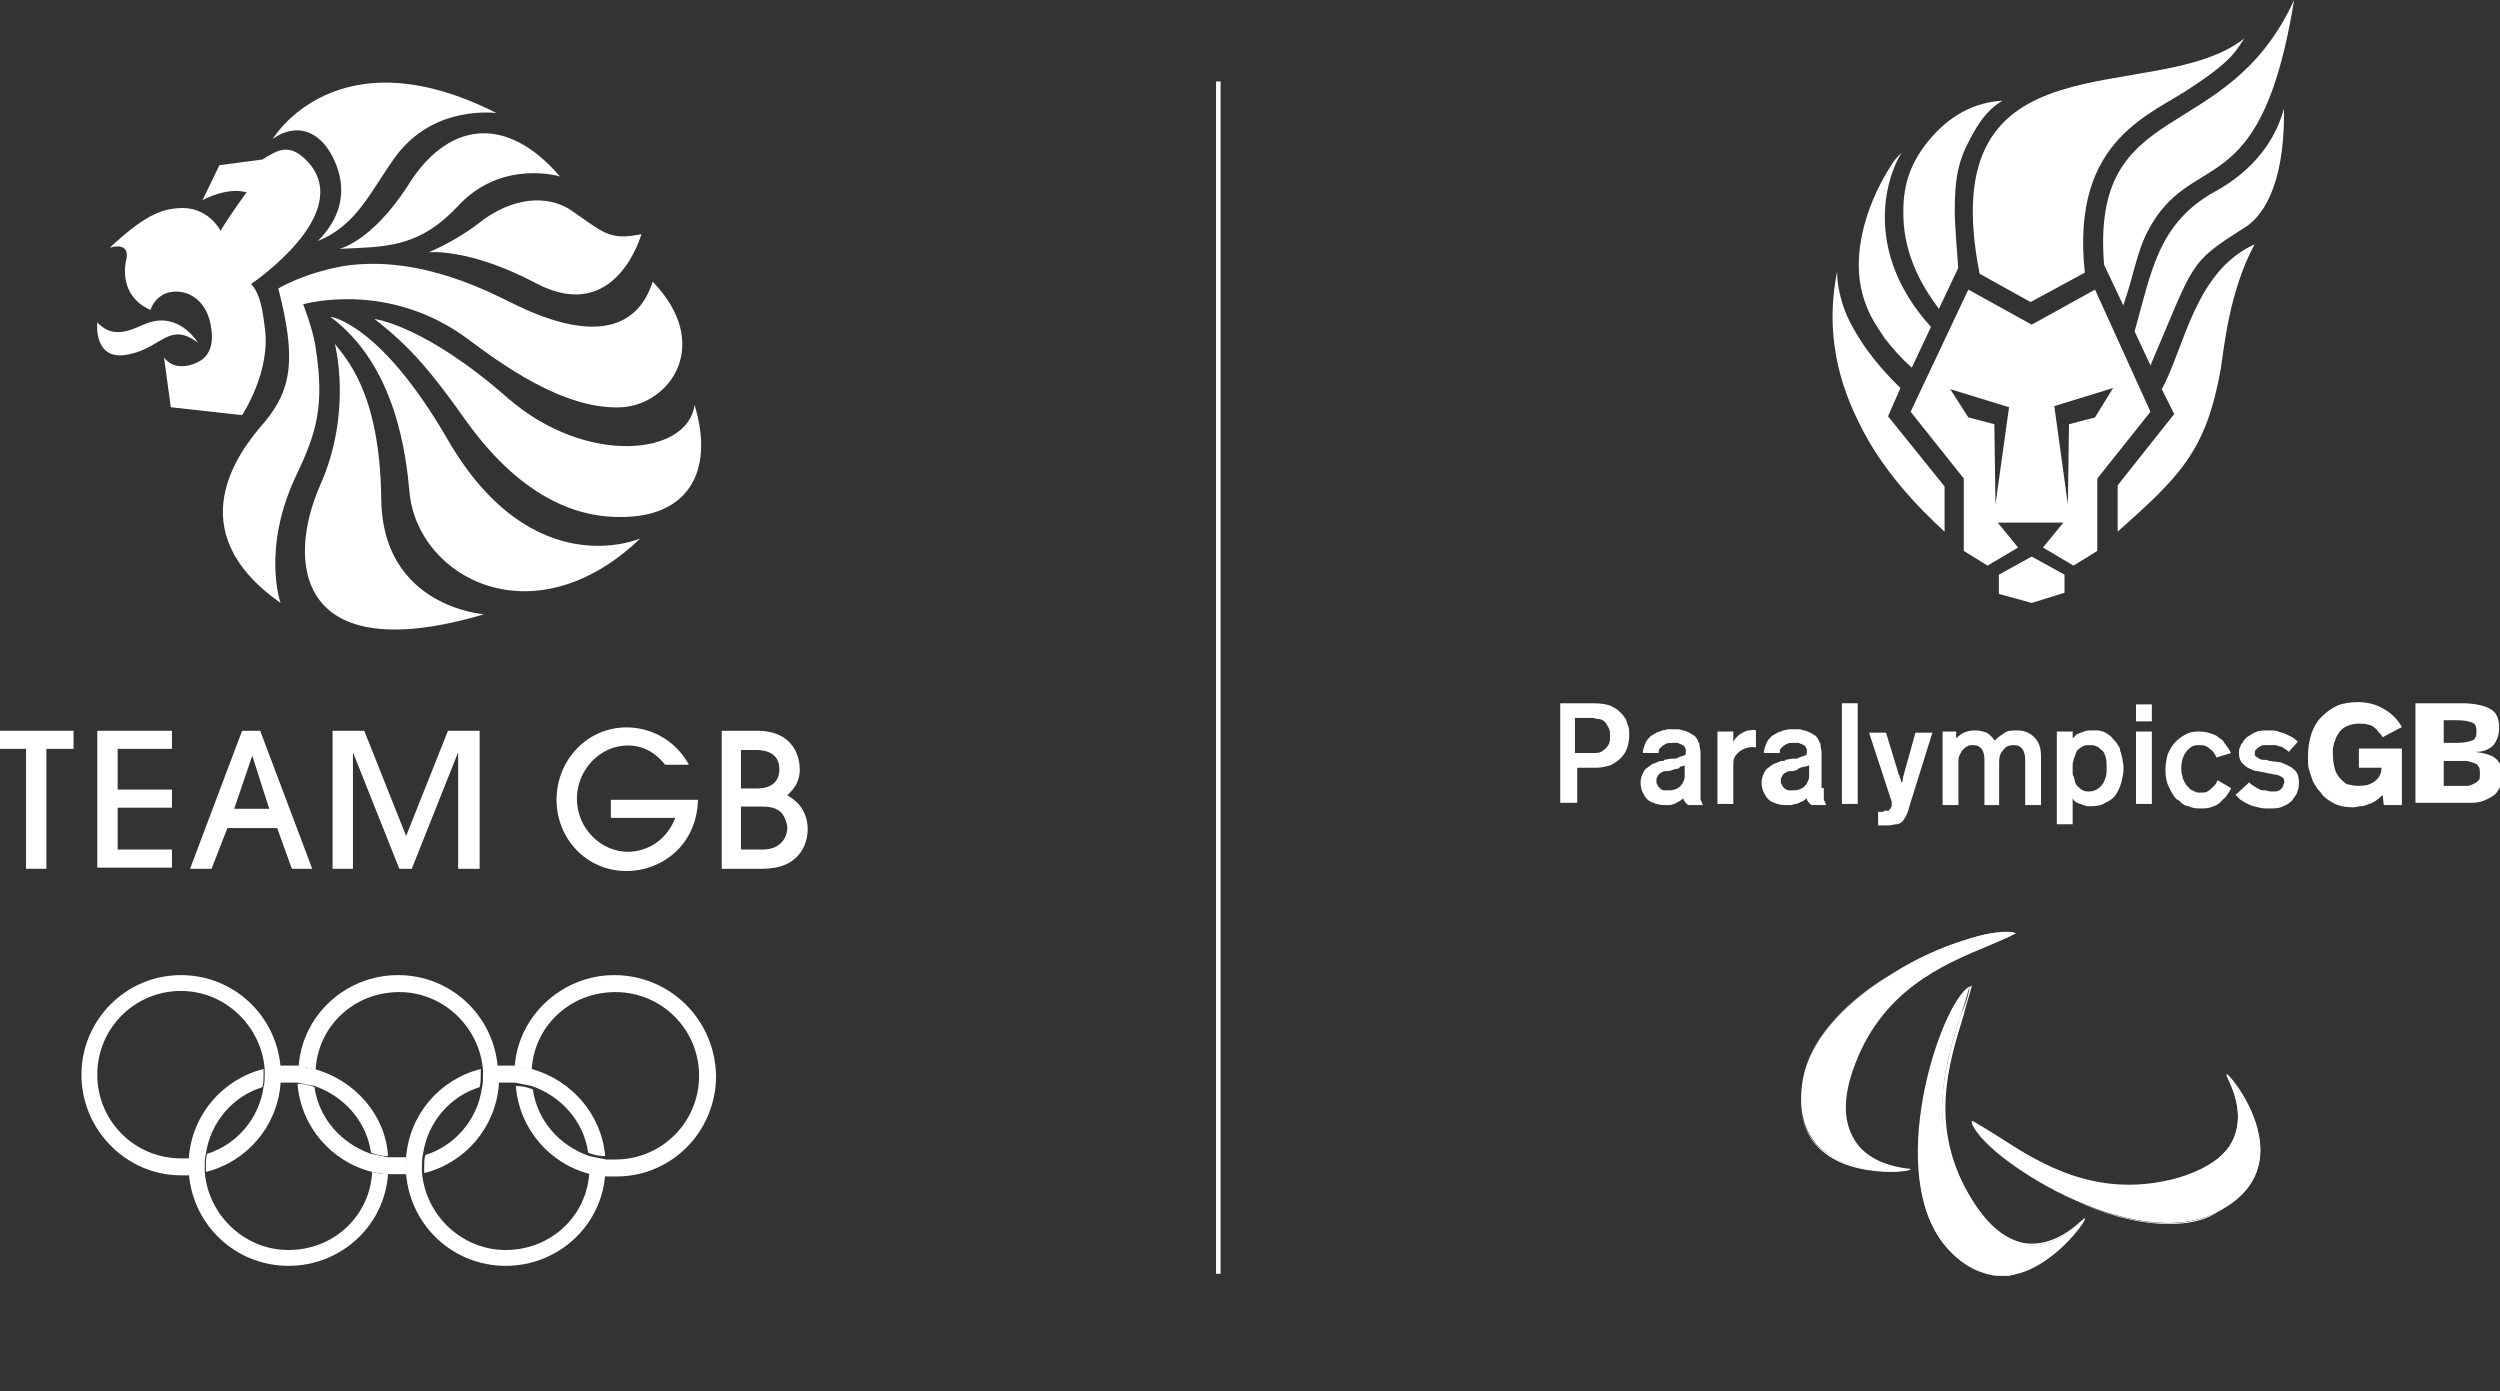<svg width="221" height="123" viewBox="0 0 221 123" fill="none" xmlns="http://www.w3.org/2000/svg">
<rect x="0" y="0" width="221" height="123" fill="#333333" stroke="none"/>
<g clip-path="url(#clip0)">
<path d="M107.9 7.2H107.5V112.6H107.9V7.2Z" fill="white"/>
<path fill-rule="evenodd" clip-rule="evenodd" d="M168.799 103.4C168.199 103.7 158.199 104.4 159.299 95.9C160.299 87.4 175.399 81.4 178.199 82.5C174.399 84.4 166.599 86 163.699 94.6C160.799 103.1 168.699 103.3 168.799 103.4Z" fill="white"/>
<path fill-rule="evenodd" clip-rule="evenodd" d="M177.3 82.4C176.4 82.4 175.2 82.6 173.8 83.1C171.6 83.8 169.3 84.9 167.2 86.1C164.5 87.8 159.8 91.3 159.2 95.9C158.9 98.6 159.6 100.6 161.4 101.9C163.9 103.7 167.6 103.6 168.5 103.4C166.2 103.1 164.6 102.2 163.7 100.8C162.8 99.3 162.7 97.2 163.6 94.6C166 87.5 171.6 85.2 175.7 83.5C176.5 83.1 177.4 82.8 178 82.5C177.9 82.5 177.6 82.4 177.3 82.4ZM167.2 103.6C165.6 103.6 163.1 103.3 161.4 102C159.6 100.7 158.9 98.6 159.2 95.9C159.8 91.3 164.5 87.7 167.2 86.1C169.3 84.8 171.6 83.7 173.8 83.1C175.8 82.5 177.4 82.2 178.2 82.5H178.3H178.2C177.5 82.9 176.7 83.2 175.8 83.6C171.7 85.3 166.2 87.6 163.8 94.6C162.9 97.2 163 99.2 163.9 100.7C164.7 102.1 166.3 103 168.6 103.3C168.8 103.3 168.8 103.3 168.9 103.4C168.6 103.5 168 103.6 167.2 103.6Z" fill="white"/>
<path fill-rule="evenodd" clip-rule="evenodd" d="M184.1 107.9C183.9 108.6 178.1 116.7 172.2 110.4C166.4 104.1 171.5 88.7 174.1 87.2C173.1 91.3 169.3 98.3 174 106.1C178.8 113.9 184 107.9 184.1 107.9Z" fill="white"/>
<path fill-rule="evenodd" clip-rule="evenodd" d="M174.101 87.3C172.701 88.2 170.701 92.9 169.901 98C169.401 101.2 169.101 107 172.201 110.4C174.001 112.4 176.001 113.1 178.201 112.6C181.201 111.9 183.501 108.9 183.901 108.1C182.201 109.7 180.401 110.3 178.801 110.1C177.001 109.8 175.401 108.5 174.001 106.2C170.101 99.8 172.001 94 173.301 89.8C173.701 88.9 174.001 88.1 174.101 87.3ZM177.001 112.8C175.301 112.8 173.701 112 172.301 110.4C169.101 107 169.401 101.1 169.901 97.9C170.301 95.5 171.001 93 171.801 90.9C172.601 88.9 173.501 87.6 174.201 87.2L174.301 87.1V87.2C174.101 88 173.801 88.8 173.601 89.7C172.301 93.9 170.401 99.7 174.301 106C175.701 108.3 177.301 109.6 179.001 109.9C180.601 110.1 182.301 109.5 184.001 107.9C184.201 107.8 184.201 107.7 184.201 107.7H184.301V107.8C184.201 108.2 181.701 111.7 178.401 112.5C177.901 112.8 177.401 112.8 177.001 112.8Z" fill="white"/>
<path fill-rule="evenodd" clip-rule="evenodd" d="M196.801 95C197.401 95.4 203.701 103.1 196.101 107.1C188.601 111.1 175.001 102.1 174.301 99.2C178.001 101.2 183.801 106.7 192.501 104.2C201.101 101.7 196.701 95.2 196.801 95Z" fill="white"/>
<path fill-rule="evenodd" clip-rule="evenodd" d="M174.401 99.4C174.901 101 178.901 104.1 183.601 106.2C186.501 107.5 192.101 109.3 196.101 107.1C198.501 105.8 199.701 104.1 199.701 101.9C199.801 98.8 197.501 95.8 196.901 95.2C198.001 97.3 198.201 99.1 197.501 100.7C196.801 102.3 195.101 103.6 192.501 104.3C185.301 106.4 180.201 103.1 176.501 100.7C175.801 100.2 175.001 99.7 174.401 99.4ZM191.701 108.2C188.601 108.2 185.501 107.1 183.601 106.2C181.401 105.2 179.101 103.9 177.301 102.5C175.601 101.2 174.501 100 174.301 99.2V99.1H174.401C175.101 99.5 175.901 100 176.701 100.5C180.401 102.9 185.501 106.1 192.601 104.1C195.201 103.3 196.901 102.1 197.501 100.5C198.101 99 197.901 97.2 196.901 95.1C196.801 94.9 196.801 94.9 196.801 94.9C197.201 95.1 199.901 98.4 199.801 101.8C199.701 104 198.501 105.8 196.101 107.1C194.801 108 193.201 108.2 191.701 108.2Z" fill="white"/>
<path fill-rule="evenodd" clip-rule="evenodd" d="M193.9 7.6C190.4 10.1 183 12.1 184.3 24.1L179.5 26.7L175 24.2C170.7 2.5 190.5 9.6 198.4 3.4C197.7 4.4 197.4 5.3 193.9 7.6Z" fill="white"/>
<path fill-rule="evenodd" clip-rule="evenodd" d="M168.1 13.5C167.8 13.8 167.4 14.2 167.2 14.6C165.6 17 163.2 22.2 164.9 26.8C165.1 27.4 165.4 28 165.7 28.5L166.6 29.9C167.3 30.8 168.1 31.7 169 32.5L170.7 28.9C164.7 22.3 166.7 15.7 168.1 13.5Z" fill="white"/>
<path fill-rule="evenodd" clip-rule="evenodd" d="M166.9 36.8L168 34.3C165.7 32.1 164 29.7 163.1 27.5C162.7 26.4 162.4 25.2 162.4 24C161.5 28.5 162.1 32.9 164.3 37.3C166.3 41.5 169.6 44.9 171.9 47V43L166.9 36.8Z" fill="white"/>
<path fill-rule="evenodd" clip-rule="evenodd" d="M170.6 12.3C168.5 14.8 168.1 17.1 168.3 19.9C168.6 23.2 170.2 25.7 171.4 27.3L173.1 23.7V23.6C173 22 172.8 20 172.8 18.6C172.8 15.8 173.1 14.2 174.2 12.2C175.5 9.7 176.6 9.2 177 8.9C173.8 9.1 171.8 10.9 170.6 12.3Z" fill="white"/>
<path fill-rule="evenodd" clip-rule="evenodd" d="M202.8 0C196.8 13.1 184.8 8.4 186 23.4L187.7 27C188.9 23.5 188.9 21.7 190.6 19.2C194.5 13.5 200 17.3 202.8 0Z" fill="white"/>
<path fill-rule="evenodd" clip-rule="evenodd" d="M201.901 9.6C200.601 14.4 196.601 16.5 195.501 17.1C190.801 19.9 190.201 23.9 188.701 29.3L190.101 32.3C194.001 23.2 193.401 23.3 198.301 20.2C199.701 19.4 202.001 16.9 201.901 9.6Z" fill="white"/>
<path fill-rule="evenodd" clip-rule="evenodd" d="M191.101 34.4L192.201 36.6L187.201 42.9V47C192.701 42.1 195.001 39.9 196.301 32.7C196.601 30.9 197.001 25.9 199.301 21.6C194.001 24 193.101 30.8 191.101 34.4Z" fill="white"/>
<path fill-rule="evenodd" clip-rule="evenodd" d="M185.2 36.9L182.9 37.5L182.8 44.6L181.6 35.9L186.8 34.3L185.2 36.9ZM176.4 44.6L176.3 37.5L174 36.9L172.4 34.4L177.6 36L176.4 44.6ZM185.2 25.6L179.6 28.7L174 25.6L168.9 36.4L173.6 42.3V48.7L175.7 50L178.4 48.4L176.6 46.2H182.4L180.6 48.4L183.3 50L185.4 48.7V42.3L190.1 36.4L185.2 25.6Z" fill="white"/>
<path fill-rule="evenodd" clip-rule="evenodd" d="M176.701 50.8V52.5L179.601 53.3L182.501 52.4V50.8L179.601 49.2L176.701 50.8Z" fill="white"/>
<path fill-rule="evenodd" clip-rule="evenodd" d="M140.825 66.568C141.125 66.568 141.325 66.568 141.525 66.468C141.725 66.368 141.825 66.268 141.925 66.168C142.025 66.068 142.125 65.968 142.225 65.768C142.325 65.568 142.325 65.368 142.325 65.068C142.325 64.768 142.325 64.568 142.225 64.368C142.125 64.168 142.025 64.068 141.925 63.868C141.725 63.668 141.525 63.568 141.325 63.568C141.125 63.568 140.925 63.468 140.825 63.468H139.225V66.568H140.825ZM137.725 62.168H140.925C141.525 62.168 142.025 62.268 142.325 62.368C142.725 62.568 142.925 62.668 143.125 62.868C143.225 62.968 143.325 63.068 143.425 63.168C143.525 63.268 143.625 63.468 143.725 63.568C143.825 63.768 143.825 63.968 143.925 64.168C144.025 64.368 144.025 64.668 144.025 64.968C144.025 65.468 143.925 65.868 143.825 66.168C143.725 66.468 143.525 66.768 143.225 67.068C143.025 67.268 142.725 67.468 142.325 67.668C141.925 67.768 141.525 67.868 141.125 67.868H139.425V70.968H137.925V62.168H137.725Z" fill="white"/>
<path fill-rule="evenodd" clip-rule="evenodd" d="M147.825 68.067C147.625 68.168 147.425 68.168 147.225 68.168C147.025 68.168 146.925 68.267 146.725 68.368C146.625 68.468 146.525 68.567 146.525 68.668C146.425 68.767 146.425 68.868 146.425 69.067C146.425 69.168 146.425 69.267 146.525 69.368C146.525 69.468 146.625 69.567 146.725 69.668C146.825 69.767 146.925 69.868 147.125 69.868C147.225 69.868 147.425 69.868 147.525 69.868C147.925 69.868 148.125 69.767 148.325 69.668C148.525 69.567 148.625 69.368 148.725 69.267C148.825 69.067 148.925 68.868 148.925 68.668C148.925 68.468 148.925 68.267 148.925 68.067V67.668C148.825 67.668 148.725 67.767 148.525 67.767C148.425 67.968 148.325 67.968 148.125 67.968L147.825 68.067ZM150.325 69.668C150.325 69.868 150.325 70.067 150.325 70.168C150.325 70.267 150.325 70.468 150.325 70.567C150.325 70.668 150.325 70.767 150.425 70.868C150.425 70.968 150.525 71.067 150.525 71.168H149.225C149.125 71.067 149.025 70.968 148.925 70.868C148.925 70.767 148.825 70.767 148.825 70.668C148.825 70.567 148.825 70.567 148.825 70.567C148.625 70.668 148.525 70.868 148.325 70.868C148.325 70.968 148.125 70.968 148.025 71.067C147.925 71.067 147.725 71.168 147.625 71.168C147.525 71.168 147.325 71.168 147.225 71.168C147.025 71.168 146.725 71.168 146.425 71.067C146.125 70.968 145.825 70.868 145.625 70.668C145.425 70.468 145.325 70.267 145.225 70.067C145.125 69.868 145.025 69.567 145.025 69.168C145.025 68.868 145.125 68.567 145.225 68.368C145.325 68.168 145.425 67.968 145.625 67.868C145.725 67.767 145.925 67.668 146.025 67.567C146.225 67.468 146.325 67.468 146.525 67.368C146.725 67.267 146.825 67.267 146.925 67.267C147.025 67.267 147.125 67.267 147.125 67.168L147.725 67.067H147.825C147.825 67.067 147.825 67.067 147.925 67.067H148.025C148.125 67.067 148.225 67.067 148.325 66.968C148.425 66.968 148.525 66.868 148.625 66.868C148.725 66.868 148.825 66.767 148.925 66.767C149.025 66.668 149.025 66.668 149.025 66.567C149.025 66.468 149.025 66.468 149.025 66.368C149.025 66.267 149.025 66.168 148.925 66.067C148.925 65.968 148.825 65.868 148.725 65.868C148.625 65.767 148.425 65.767 148.325 65.668C148.125 65.668 148.025 65.668 147.925 65.668C147.625 65.668 147.425 65.668 147.225 65.767C147.125 65.868 147.025 65.868 146.925 65.968C146.825 66.067 146.825 66.067 146.725 66.168C146.625 66.267 146.625 66.468 146.625 66.567H145.225C145.225 66.267 145.325 66.067 145.425 65.767C145.525 65.468 145.725 65.267 145.925 65.067C146.125 64.968 146.225 64.868 146.425 64.767C146.625 64.668 146.825 64.668 146.925 64.567C147.125 64.567 147.325 64.468 147.425 64.468C147.625 64.468 147.725 64.468 147.825 64.468C147.925 64.468 148.025 64.468 148.225 64.468C148.425 64.468 148.525 64.468 148.725 64.567C148.925 64.567 149.125 64.668 149.325 64.767C149.525 64.868 149.625 64.968 149.825 65.067C150.025 65.267 150.125 65.567 150.225 65.767C150.225 66.067 150.325 66.267 150.325 66.468V69.668V69.668Z" fill="white"/>
<path fill-rule="evenodd" clip-rule="evenodd" d="M151.824 64.668H153.224V65.568C153.324 65.468 153.324 65.368 153.424 65.268C153.524 65.168 153.624 65.068 153.724 64.968C154.024 64.768 154.224 64.668 154.524 64.568C154.824 64.568 155.024 64.468 155.224 64.568V66.068C154.624 65.968 154.124 66.168 153.724 66.468C153.524 66.668 153.424 66.768 153.324 66.968C153.224 67.168 153.224 67.368 153.224 67.568V71.068H151.824V64.668Z" fill="white"/>
<path fill-rule="evenodd" clip-rule="evenodd" d="M158.825 68.067C158.625 68.168 158.425 68.168 158.225 68.168C158.025 68.168 157.925 68.267 157.725 68.368C157.625 68.468 157.525 68.567 157.525 68.668C157.425 68.767 157.425 68.868 157.425 69.067C157.425 69.168 157.425 69.267 157.525 69.368C157.525 69.468 157.625 69.567 157.725 69.668C157.825 69.767 158.025 69.868 158.125 69.868C158.225 69.868 158.425 69.868 158.525 69.868C158.925 69.868 159.125 69.767 159.325 69.668C159.525 69.567 159.625 69.368 159.725 69.267C159.825 69.067 159.925 68.868 159.925 68.668C159.925 68.468 159.925 68.267 159.925 68.067V67.668C159.825 67.668 159.725 67.767 159.525 67.767C159.425 67.767 159.225 67.868 159.125 67.868L158.825 68.067ZM161.225 69.668C161.225 69.868 161.225 70.067 161.225 70.168C161.225 70.267 161.225 70.468 161.225 70.567C161.225 70.668 161.225 70.767 161.325 70.868C161.325 70.968 161.425 71.067 161.425 71.168H160.125C160.025 71.067 159.925 70.968 159.825 70.868C159.825 70.767 159.725 70.767 159.725 70.668C159.725 70.567 159.725 70.567 159.725 70.567C159.525 70.668 159.425 70.868 159.225 70.868C159.025 70.968 158.925 71.067 158.725 71.067C158.625 71.067 158.425 71.168 158.325 71.168C158.225 71.168 158.025 71.168 157.925 71.168C157.725 71.168 157.425 71.168 157.125 71.067C156.825 70.968 156.525 70.868 156.325 70.668C156.125 70.468 156.025 70.267 155.925 70.067C155.825 69.868 155.725 69.567 155.725 69.168C155.725 68.868 155.825 68.567 155.925 68.368C156.025 68.168 156.125 67.968 156.325 67.868C156.425 67.767 156.625 67.668 156.725 67.567C156.925 67.468 157.025 67.468 157.225 67.368C157.425 67.267 157.525 67.267 157.625 67.267C157.725 67.267 157.825 67.267 157.825 67.168L158.425 67.067H158.525C158.525 67.067 158.525 67.067 158.625 67.067H158.725C158.825 67.067 158.925 67.067 159.025 66.968C159.125 66.968 159.225 66.868 159.325 66.868C159.425 66.868 159.525 66.767 159.625 66.767C159.725 66.668 159.725 66.668 159.725 66.567C159.725 66.468 159.725 66.468 159.725 66.368C159.725 66.267 159.725 66.168 159.625 66.067C159.625 65.968 159.525 65.868 159.425 65.868C159.325 65.767 159.125 65.767 159.025 65.668C158.825 65.668 158.725 65.668 158.625 65.668C158.325 65.668 158.125 65.668 157.925 65.767C157.825 65.868 157.725 65.868 157.625 65.968C157.525 66.067 157.525 66.067 157.425 66.168C157.325 66.267 157.325 66.468 157.325 66.567H155.925C155.925 66.267 156.025 66.067 156.125 65.767C156.225 65.468 156.425 65.267 156.625 65.067C156.825 64.968 156.925 64.868 157.125 64.767C157.325 64.668 157.525 64.668 157.625 64.567C157.825 64.567 158.025 64.468 158.125 64.468C158.325 64.468 158.425 64.468 158.525 64.468C158.625 64.468 158.725 64.468 158.925 64.468C159.125 64.468 159.225 64.468 159.425 64.567C159.625 64.567 159.825 64.668 160.025 64.767C160.225 64.868 160.325 64.968 160.525 65.067C160.725 65.267 160.825 65.567 160.925 65.767C160.925 66.067 161.025 66.267 161.025 66.468V69.668H161.225Z" fill="white"/>
<path fill-rule="evenodd" clip-rule="evenodd" d="M162.824 71.068H164.224V62.168H162.824V71.068Z" fill="white"/>
<path fill-rule="evenodd" clip-rule="evenodd" d="M166.525 71.668C166.625 71.668 166.725 71.668 166.825 71.668C166.925 71.668 167.025 71.668 167.025 71.568L167.125 71.468C167.125 71.368 167.225 71.368 167.225 71.268C167.225 71.168 167.225 71.168 167.225 71.068C167.225 70.968 167.225 70.968 167.225 70.868L165.225 64.768H166.725L167.825 68.368C167.825 68.468 167.825 68.468 167.925 68.568C167.925 68.668 167.925 68.768 168.025 68.868C168.025 68.968 168.025 69.068 168.125 69.168C168.125 69.268 168.125 69.368 168.125 69.368C168.125 69.168 168.225 68.968 168.225 68.768C168.225 68.568 168.325 68.468 168.325 68.368L169.325 64.768H170.825L168.825 71.168C168.725 71.568 168.625 71.868 168.525 72.068C168.425 72.268 168.325 72.368 168.225 72.568C168.025 72.768 167.825 72.868 167.625 72.868C167.425 72.868 167.225 72.968 166.925 72.968H166.025V71.768H166.525V71.668Z" fill="white"/>
<path fill-rule="evenodd" clip-rule="evenodd" d="M171.525 64.668H172.925V65.268C173.425 64.768 173.925 64.568 174.625 64.568C175.025 64.568 175.325 64.668 175.625 64.768C175.925 64.968 176.125 65.168 176.325 65.468C176.625 65.168 176.925 64.968 177.225 64.768C177.525 64.568 177.925 64.568 178.325 64.568C178.925 64.568 179.425 64.768 179.825 65.168C180.225 65.568 180.425 66.068 180.425 66.868V71.168H179.025V67.168C179.025 66.368 178.725 65.868 178.025 65.868C177.625 65.868 177.325 65.968 177.125 66.268C176.825 66.568 176.725 66.868 176.725 67.368V71.168H175.425V67.168C175.425 66.368 175.125 65.868 174.425 65.868C174.225 65.868 174.025 65.868 173.925 65.968C173.725 66.068 173.625 66.168 173.525 66.268C173.425 66.368 173.325 66.568 173.225 66.768C173.125 66.968 173.125 67.168 173.125 67.368V71.168H171.725V64.668H171.525Z" fill="white"/>
<path fill-rule="evenodd" clip-rule="evenodd" d="M183.224 67.868C183.224 67.968 183.224 68.068 183.224 68.268C183.224 68.368 183.224 68.568 183.324 68.668C183.324 68.768 183.424 68.968 183.424 69.068C183.424 69.168 183.524 69.368 183.624 69.468C183.824 69.668 183.924 69.768 184.124 69.868C184.324 69.968 184.524 69.968 184.624 69.968C185.124 69.968 185.524 69.768 185.824 69.368C185.924 69.268 186.024 69.068 186.124 68.768C186.224 68.568 186.224 68.268 186.224 67.868C186.224 67.468 186.224 67.168 186.124 66.868C186.024 66.568 185.924 66.368 185.724 66.268C185.624 66.168 185.524 66.068 185.324 65.968C185.124 65.868 184.924 65.868 184.624 65.868C184.424 65.868 184.324 65.868 184.124 65.968C184.024 66.068 183.924 66.068 183.824 66.168C183.724 66.268 183.524 66.368 183.524 66.568C183.424 66.768 183.424 66.868 183.324 67.068C183.324 67.268 183.224 67.368 183.224 67.568C183.224 67.668 183.224 67.768 183.224 67.868ZM181.824 64.668H183.224V65.268C183.324 65.168 183.324 65.168 183.424 65.068C183.524 64.968 183.624 64.868 183.724 64.868C183.824 64.768 184.024 64.768 184.224 64.668C184.424 64.568 184.624 64.568 184.924 64.568C185.124 64.568 185.224 64.568 185.424 64.568C185.624 64.568 185.824 64.668 185.924 64.668C186.124 64.768 186.324 64.868 186.424 64.968C186.624 65.068 186.724 65.268 186.924 65.468C187.024 65.568 187.124 65.668 187.224 65.868C187.324 65.968 187.424 66.168 187.424 66.368C187.524 66.568 187.524 66.768 187.624 67.068C187.624 67.268 187.724 67.568 187.724 67.868C187.724 68.368 187.624 68.768 187.524 69.168C187.424 69.568 187.224 69.968 187.024 70.268C186.824 70.568 186.524 70.768 186.124 70.968C185.824 71.168 185.424 71.268 184.924 71.268C184.824 71.268 184.724 71.268 184.524 71.268C184.424 71.268 184.224 71.168 184.124 71.168C184.024 71.068 183.824 71.068 183.624 70.968C183.424 70.868 183.324 70.768 183.224 70.568V72.868H181.824V64.668V64.668Z" fill="white"/>
<path fill-rule="evenodd" clip-rule="evenodd" d="M188.824 71.068H190.224V64.668H188.824V71.068ZM188.824 63.768H190.224V62.268H188.824V63.768Z" fill="white"/>
<path fill-rule="evenodd" clip-rule="evenodd" d="M195.924 66.968C195.924 66.868 195.824 66.768 195.724 66.568C195.624 66.468 195.524 66.268 195.424 66.268C195.324 66.168 195.224 66.068 195.024 65.968C194.824 65.868 194.624 65.868 194.424 65.868C194.224 65.868 194.024 65.868 193.824 65.968C193.624 66.068 193.524 66.168 193.424 66.268C193.324 66.368 193.124 66.568 193.024 66.868C192.924 67.068 192.824 67.468 192.824 67.868C192.824 68.068 192.824 68.368 192.924 68.568C192.924 68.768 193.024 68.968 193.124 69.168C193.224 69.268 193.224 69.368 193.324 69.468C193.424 69.568 193.524 69.668 193.624 69.768C193.724 69.868 193.824 69.868 194.024 69.968C194.124 70.068 194.324 70.068 194.524 70.068C194.724 70.068 195.024 70.068 195.124 69.968C195.324 69.868 195.424 69.768 195.524 69.668C195.624 69.568 195.724 69.468 195.824 69.368C195.924 69.268 195.924 69.168 196.024 68.968L197.224 69.668C197.124 69.968 196.924 70.168 196.824 70.368C196.624 70.568 196.424 70.768 196.224 70.968C196.024 71.168 195.724 71.268 195.424 71.368C195.124 71.468 194.824 71.468 194.524 71.468C194.224 71.468 194.024 71.468 193.724 71.368C193.524 71.268 193.324 71.268 193.124 71.168C192.924 71.068 192.824 70.968 192.724 70.868C192.624 70.768 192.524 70.668 192.424 70.668C192.124 70.368 191.924 69.968 191.724 69.568C191.524 69.168 191.424 68.668 191.424 68.068C191.424 67.568 191.524 67.068 191.624 66.668C191.824 66.268 192.024 65.868 192.324 65.568C192.624 65.268 192.924 65.068 193.324 64.868C193.724 64.668 194.124 64.668 194.524 64.668C194.924 64.668 195.224 64.768 195.524 64.868C195.824 64.968 196.024 65.068 196.224 65.268C196.424 65.368 196.524 65.468 196.624 65.668C196.724 65.768 196.824 65.968 196.924 66.068C197.024 66.168 197.024 66.268 197.124 66.368C197.124 66.468 197.224 66.568 197.224 66.568L195.924 66.968Z" fill="white"/>
<path fill-rule="evenodd" clip-rule="evenodd" d="M198.825 69.168C198.925 69.268 199.025 69.368 199.225 69.468C199.325 69.568 199.525 69.668 199.725 69.768C199.825 69.868 200.025 69.868 200.225 69.868C200.425 69.868 200.525 69.968 200.725 69.968C200.825 69.968 200.925 69.968 201.125 69.968C201.325 69.968 201.525 69.868 201.625 69.768C201.725 69.668 201.825 69.568 201.825 69.468C201.825 69.368 201.925 69.268 201.925 69.168C201.925 68.968 201.925 68.868 201.825 68.768C201.725 68.668 201.625 68.668 201.525 68.568C201.425 68.568 201.225 68.468 201.125 68.468C200.925 68.468 200.725 68.368 200.525 68.368L200.125 68.268C199.925 68.268 199.725 68.168 199.525 68.168C199.325 68.168 199.125 68.068 198.925 67.968C198.625 67.868 198.425 67.668 198.225 67.468C198.025 67.268 197.925 66.968 197.925 66.568C197.925 66.368 197.925 66.168 198.025 66.068C198.025 65.968 198.125 65.768 198.225 65.668C198.325 65.568 198.325 65.468 198.425 65.368C198.525 65.268 198.625 65.168 198.625 65.168C198.925 64.968 199.225 64.768 199.525 64.668C199.825 64.568 200.225 64.568 200.625 64.568C200.925 64.568 201.125 64.568 201.425 64.668C201.625 64.768 201.825 64.768 202.025 64.868C202.225 64.968 202.425 65.068 202.625 65.168C202.825 65.268 203.025 65.468 203.125 65.568L202.325 66.468C202.225 66.368 202.125 66.268 201.925 66.168C201.825 66.068 201.625 65.968 201.425 65.968C201.325 65.868 201.125 65.868 201.025 65.868C200.925 65.868 200.725 65.868 200.625 65.868C200.525 65.868 200.425 65.868 200.225 65.868C200.125 65.868 199.925 65.868 199.825 65.968C199.625 66.068 199.525 66.168 199.425 66.268C199.325 66.368 199.325 66.468 199.325 66.568C199.325 66.768 199.325 66.868 199.425 66.868C199.525 66.968 199.625 66.968 199.725 67.068C199.825 67.168 200.025 67.168 200.125 67.168C200.225 67.168 200.425 67.168 200.625 67.268L201.425 67.368C201.625 67.368 201.825 67.468 202.025 67.568C202.225 67.668 202.525 67.768 202.725 67.968C203.125 68.268 203.225 68.668 203.225 69.268C203.225 69.668 203.125 69.868 203.025 70.168C202.925 70.368 202.725 70.568 202.625 70.768C202.425 70.968 202.125 71.168 201.825 71.268C201.525 71.468 201.025 71.468 200.525 71.468C200.225 71.468 199.925 71.468 199.625 71.368C199.325 71.268 199.025 71.268 198.725 71.068C198.425 70.968 198.225 70.768 198.025 70.668C197.825 70.468 197.725 70.368 197.625 70.268L198.825 69.168Z" fill="white"/>
<path fill-rule="evenodd" clip-rule="evenodd" d="M210.625 70.268C210.225 70.668 209.825 70.968 209.425 71.068C209.225 71.168 208.925 71.268 208.725 71.268C208.525 71.268 208.225 71.368 208.025 71.368C207.425 71.368 206.825 71.268 206.425 71.068C206.025 70.868 205.525 70.568 205.225 70.168C205.125 69.968 204.925 69.868 204.825 69.668C204.725 69.468 204.525 69.268 204.425 68.968C204.325 68.668 204.225 68.368 204.125 68.068C204.025 67.768 204.025 67.368 204.025 66.868C204.025 66.168 204.125 65.468 204.325 64.868C204.525 64.268 204.825 63.768 205.225 63.368C205.625 62.968 206.025 62.668 206.625 62.368C207.125 62.168 207.825 62.068 208.425 62.068C209.325 62.068 210.025 62.268 210.725 62.668C211.425 63.068 211.925 63.568 212.325 64.268L210.625 65.168C210.525 64.968 210.425 64.868 210.225 64.668C210.125 64.468 209.925 64.368 209.825 64.268C209.725 64.168 209.525 64.068 209.325 64.068C209.125 63.968 208.825 63.968 208.525 63.968C208.125 63.968 207.725 64.068 207.525 64.168C207.225 64.268 207.025 64.468 206.825 64.668C206.725 64.868 206.625 64.968 206.525 65.168C206.425 65.368 206.425 65.568 206.325 65.668C206.325 65.868 206.225 66.068 206.225 66.168C206.225 66.368 206.225 66.468 206.225 66.668C206.225 67.268 206.325 67.668 206.425 68.068C206.525 68.368 206.725 68.668 206.925 68.868C207.225 69.168 207.425 69.368 207.725 69.368C208.025 69.468 208.325 69.468 208.525 69.468C209.125 69.468 209.525 69.368 209.925 69.068C210.325 68.768 210.525 68.368 210.525 67.868H208.525V66.168H212.325V71.168H210.725L210.625 70.268Z" fill="white"/>
<path fill-rule="evenodd" clip-rule="evenodd" d="M216.025 65.668H217.225C217.825 65.668 218.225 65.568 218.525 65.468C218.825 65.368 218.925 65.068 218.925 64.668C218.925 64.268 218.825 63.968 218.525 63.868C218.225 63.768 217.825 63.668 217.225 63.668H216.025V65.668ZM215.925 69.468H217.225C217.525 69.468 217.825 69.468 218.125 69.468C218.325 69.468 218.525 69.368 218.725 69.268C218.925 69.168 219.025 69.068 219.125 68.968C219.225 68.868 219.225 68.668 219.225 68.368C219.225 68.168 219.225 67.968 219.125 67.768C219.025 67.668 218.925 67.468 218.725 67.468C218.525 67.368 218.325 67.368 218.125 67.268C217.925 67.268 217.625 67.268 217.325 67.268H216.025V69.468H215.925ZM213.825 62.168H217.625C218.725 62.168 219.625 62.368 220.125 62.668C220.725 62.968 220.925 63.568 220.925 64.368C220.925 64.968 220.725 65.468 220.425 65.868C220.025 66.268 219.525 66.468 218.825 66.468C219.625 66.568 220.325 66.768 220.625 67.068C221.025 67.368 221.225 67.968 221.225 68.568C221.225 69.068 221.125 69.468 220.825 69.868C220.625 70.268 220.225 70.468 219.825 70.668C219.425 70.868 219.025 70.968 218.525 70.968C218.125 70.968 217.625 70.968 217.125 70.968H213.525V62.168H213.825Z" fill="white"/>
<path d="M24.8 53.3C24.8 53.3 23.1 48.5 26.2 42C28 38.2 28.7 35.9 27.9 30.7C27.7 29.2 26.8 26.9 26.8 26.9C26.8 26.9 34.3 24.7 41.4 30C44.1 32 49.8 36.3 55 36C59.3 35.7 63 30.4 57.7 24.9C55.8 30.8 49.6 28.9 45.7 27C43.6 26 37.3 22.5 30.5 23.5C26.9 24.1 24.6 25.5 24.6 25.5C26.2 31.7 25.8 34.4 23.4 37.3C21.1 39.9 15.7 46.9 24.8 53.3Z" fill="white"/>
<path d="M17.499 30.3C17.499 30.3 16.099 27.9 13.599 28.4C12.299 28.6 10.399 30.4 8.599 28.5C8.599 28.5 8.199 32.1 11.499 31.3C14.299 30.7 14.999 28.4 17.499 30.3Z" fill="white"/>
<path d="M23.199 14.1C24.499 13.3 25.599 12.5 27.299 14.4C31.299 19 22.199 25.1 22.199 25.1C22.999 26 23.199 27.3 23.399 28.9C23.999 32.8 21.399 36.7 21.399 36.7L15.099 36L14.499 31.6C15.099 32.4 16.099 32.6 17.299 32.1C18.799 31.5 18.899 30 18.599 28.6C18.199 26.6 16.699 25.6 15.199 25.8C13.699 26 13.299 27.4 13.299 27.4C10.199 26 11.199 22.8 11.199 22.8C11.399 21.3 9.699 21.9 9.699 21.9C12.699 19.1 14.199 18.5 15.799 18.4C18.399 18.2 19.499 20.4 19.499 20.4C20.399 18.9 21.799 17 21.799 17C19.999 16.5 17.899 17.7 17.899 17.7L19.399 14.6L23.199 14.1Z" fill="white"/>
<path d="M56.599 47.6C47.199 56.6 36.899 51.1 36.199 43.5C35.899 40.2 34.999 32.3 29.199 28C29.199 28 33.599 28.5 39.599 38.9C47.099 51.8 56.599 47.6 56.599 47.6Z" fill="white"/>
<path d="M30 22C30 22 32.8 21.4 36 16.5C39.4 10.9 44.6 9.9 49.5 15.6C49.5 15.6 44.3 14 40.4 18.3C36.9 22 33.9 21.8 30 22Z" fill="white"/>
<path d="M61.4 35.8C60.8 40.3 51.8 41.2 44.9 35.2C37.5 28.7 33.1 28.2 33.1 28.2C36.5 30.8 38.5 33.4 41.2 37.2C46.5 44.6 51.7 45.7 54.7 45.7C60.8 45.8 63.2 41.7 61.4 35.8Z" fill="white"/>
<path d="M42.8 54.3C42.8 54.3 33.8 53.7 33.7 44.1C33.6 34.6 30.5 31.6 29.6 30.4C29.6 30.4 31.2 36.4 28.3 42.9C25.3 49.7 26.2 59.2 42.8 54.3Z" fill="white"/>
<path d="M37.9 22.3C37.9 22.3 40.1 21.4 42.1 19.9C45.4 17.2 48.6 17.3 50.5 18.6C53.3 20.5 53.8 21.3 56.7 20.7C56.7 20.7 54.5 28.7 47.5 25.1C41.5 21.9 37.9 22.3 37.9 22.3Z" fill="white"/>
<path d="M43.9 10C43.9 10 38.4 9.2 35 13.8C32.8 16.8 31.6 19.9 28.1 21.3C28.1 21.3 28.1 21.3 28.2 21.3H28.1C32.1 17.3 29.1 13.3 28.8 12.9C26.6 10.2 24.1 12.3 24.1 12.3C24.1 12.3 29.7 2.8 43.9 10Z" fill="white"/>
<path d="M2.3 76.8V66.2H0V64.6H6.5V66.2H4.1V76.8H2.3Z" fill="white"/>
<path d="M8.6 76.8V64.6H15.2V66.2H10.4V69.8H15.2V71.4H10.4V75.1H15.2V76.7H8.6V76.8Z" fill="white"/>
<path d="M25.801 76.8L24.501 73.2H20.101L18.701 76.8H16.801L21.401 64.6H23.001L27.601 76.8H25.801ZM23.801 71.5L22.301 66.8L20.701 71.5H23.801Z" fill="white"/>
<path d="M40.5 76.8V66.5L36.4 76.8H35.3L31.2 66.5V76.8H29.4V64.6H32.2L35.9 73.9L39.6 64.6H42.4V76.8H40.5Z" fill="white"/>
<path d="M58.799 67.6C58.299 67 57.299 65.9 55.499 65.9C52.999 65.9 50.999 68.1 50.999 70.6C50.999 73.3 53.199 75.3 55.499 75.3C55.799 75.3 58.499 75.3 59.699 72.3H53.999V70.7H61.699C61.599 74.8 58.399 77 55.399 77C51.799 77 49.199 74.1 49.199 70.7C49.199 67.2 51.899 64.3 55.399 64.3C57.499 64.3 59.699 65.4 60.899 67.6H58.799Z" fill="white"/>
<path d="M63.699 64.6H66.899C70.299 64.6 70.699 67.1 70.699 68C70.699 69.3 69.999 69.9 69.599 70.3C70.099 70.6 71.399 71.4 71.399 73.3C71.399 74.6 70.699 76.8 67.399 76.8H63.799V64.6H63.699ZM65.499 69.7H66.899C68.599 69.7 68.899 68.7 68.899 68C68.899 66.3 67.199 66.3 66.799 66.3H65.499V69.7V69.7ZM65.499 75.1H67.399C69.199 75.1 69.599 73.8 69.599 73.2C69.599 72.8 69.399 72.3 69.199 72C68.699 71.3 67.799 71.3 67.199 71.3H65.499V75.1Z" fill="white"/>
<path d="M32.899 103.6C32.699 107.5 29.499 110.5 25.499 110.5C21.599 110.5 18.399 107.4 18.099 103.6C18.099 103.5 18.099 103.3 18.099 103.1C18.099 102.7 18.099 102.4 18.199 102C18.599 99.2 20.599 96.9 23.199 96.1C23.299 95.7 23.299 95.4 23.299 95C23.299 94.8 23.299 94.7 23.299 94.5C19.699 95.4 16.999 98.5 16.699 102.3C16.699 102.6 16.699 102.8 16.699 103.1C16.699 103.3 16.699 103.6 16.699 103.8C17.099 108.4 20.899 111.9 25.499 111.9C30.199 111.9 33.999 108.3 34.299 103.8C33.899 103.8 33.399 103.7 32.899 103.6Z" fill="white"/>
<path d="M24.799 94.3C24.399 89.7 20.599 86.2 15.999 86.2C11.099 86.2 7.199 90.2 7.199 95C7.199 99.9 11.199 103.9 15.999 103.9C16.299 103.9 16.499 103.9 16.799 103.9C16.799 103.7 16.799 103.4 16.799 103.2C16.799 102.9 16.799 102.7 16.799 102.4C16.499 102.4 16.299 102.4 15.999 102.4C11.899 102.4 8.599 99.1 8.599 95C8.599 90.9 11.899 87.6 15.999 87.6C19.899 87.6 23.099 90.7 23.399 94.5C23.399 94.6 23.399 94.8 23.399 95C23.399 95.4 23.399 95.7 23.299 96.1C22.899 98.9 20.899 101.2 18.299 102C18.199 102.4 18.199 102.7 18.199 103.1C18.199 103.3 18.199 103.4 18.199 103.6C21.799 102.7 24.499 99.6 24.799 95.8C24.799 95.5 24.799 95.3 24.799 95C24.799 94.8 24.799 94.5 24.799 94.3Z" fill="white"/>
<path d="M35.899 102.3C35.599 102.3 35.399 102.3 35.099 102.3C34.799 102.3 34.599 102.3 34.299 102.3C33.799 102.2 33.299 102.1 32.799 102C30.199 101.1 28.199 98.9 27.799 96.1C27.299 95.9 26.799 95.8 26.299 95.8C26.599 99.6 29.299 102.7 32.899 103.6C33.399 103.7 33.899 103.8 34.399 103.8C34.699 103.8 34.899 103.8 35.199 103.8C35.499 103.8 35.699 103.8 35.999 103.8C35.999 103.6 35.999 103.3 35.999 103.1C35.899 102.9 35.899 102.6 35.899 102.3Z" fill="white"/>
<path d="M27.799 94.5C27.299 94.4 26.799 94.3 26.299 94.2C25.999 94.2 25.799 94.2 25.499 94.2C25.199 94.2 24.999 94.2 24.699 94.2C24.699 94.4 24.699 94.7 24.699 94.9C24.699 95.2 24.699 95.4 24.699 95.7C24.999 95.7 25.199 95.7 25.499 95.7C25.799 95.7 25.999 95.7 26.299 95.7C26.799 95.8 27.299 95.9 27.799 96C30.399 96.9 32.399 99.1 32.799 101.9C33.299 102.1 33.799 102.2 34.299 102.2C34.099 98.6 31.399 95.5 27.799 94.5Z" fill="white"/>
<path d="M43.998 94.3C43.598 89.7 39.798 86.2 35.198 86.2C30.498 86.2 26.698 89.8 26.398 94.3C26.898 94.3 27.398 94.4 27.898 94.6C28.098 90.7 31.298 87.7 35.298 87.7C39.198 87.7 42.398 90.8 42.698 94.6C42.698 94.7 42.698 94.9 42.698 95.1C42.698 95.5 42.698 95.8 42.598 96.2C42.198 99 40.198 101.3 37.598 102.1C37.498 102.5 37.498 102.8 37.498 103.2C37.498 103.4 37.498 103.5 37.498 103.7C41.098 102.8 43.798 99.7 44.098 95.9C44.098 95.6 44.098 95.4 44.098 95.1C43.998 94.8 43.998 94.5 43.998 94.3Z" fill="white"/>
<path d="M52.098 103.6C51.898 107.5 48.698 110.5 44.698 110.5C40.798 110.5 37.598 107.4 37.298 103.6C37.298 103.5 37.298 103.3 37.298 103.1C37.298 102.7 37.298 102.4 37.398 102C37.798 99.2 39.798 96.9 42.398 96.1C42.498 95.7 42.498 95.4 42.498 95C42.498 94.8 42.498 94.7 42.498 94.5C38.898 95.4 36.198 98.5 35.898 102.3C35.898 102.6 35.898 102.8 35.898 103.1C35.898 103.3 35.898 103.6 35.898 103.8C36.298 108.4 40.098 111.9 44.698 111.9C49.398 111.9 53.198 108.3 53.498 103.8C53.098 103.8 52.598 103.7 52.098 103.6Z" fill="white"/>
<path d="M54.3 86.2C49.7 86.2 45.8 89.8 45.5 94.3C46 94.3 46.5 94.4 47 94.6C47.2 90.7 50.4 87.7 54.4 87.7C58.5 87.7 61.8 91 61.8 95.1C61.8 99.2 58.5 102.5 54.4 102.5C54.1 102.5 53.9 102.5 53.6 102.5C53.1 102.4 52.6 102.3 52.1 102.2C49.5 101.3 47.5 99.1 47.1 96.3C46.6 96.1 46.1 96 45.6 96C45.9 99.8 48.6 102.9 52.2 103.8C52.7 103.9 53.2 104 53.7 104C54 104 54.2 104 54.5 104C59.4 104 63.3 100 63.3 95.1C63.2 90.1 59.2 86.2 54.3 86.2Z" fill="white"/>
<path d="M46.998 94.5C46.498 94.4 45.998 94.3 45.498 94.2C45.198 94.2 44.998 94.2 44.698 94.2C44.398 94.2 44.198 94.2 43.898 94.2C43.898 94.4 43.898 94.7 43.898 94.9C43.898 95.2 43.898 95.4 43.898 95.7C44.198 95.7 44.398 95.7 44.698 95.7C44.998 95.7 45.198 95.7 45.498 95.7C45.998 95.8 46.498 95.9 46.998 96C49.598 96.9 51.598 99.1 51.998 101.9C52.498 102.1 52.998 102.2 53.498 102.2C53.198 98.6 50.598 95.5 46.998 94.5Z" fill="white"/>
</g>
<defs>
<clipPath id="clip0">
<rect width="221" height="123" fill="white"/>
</clipPath>
</defs>
</svg>

